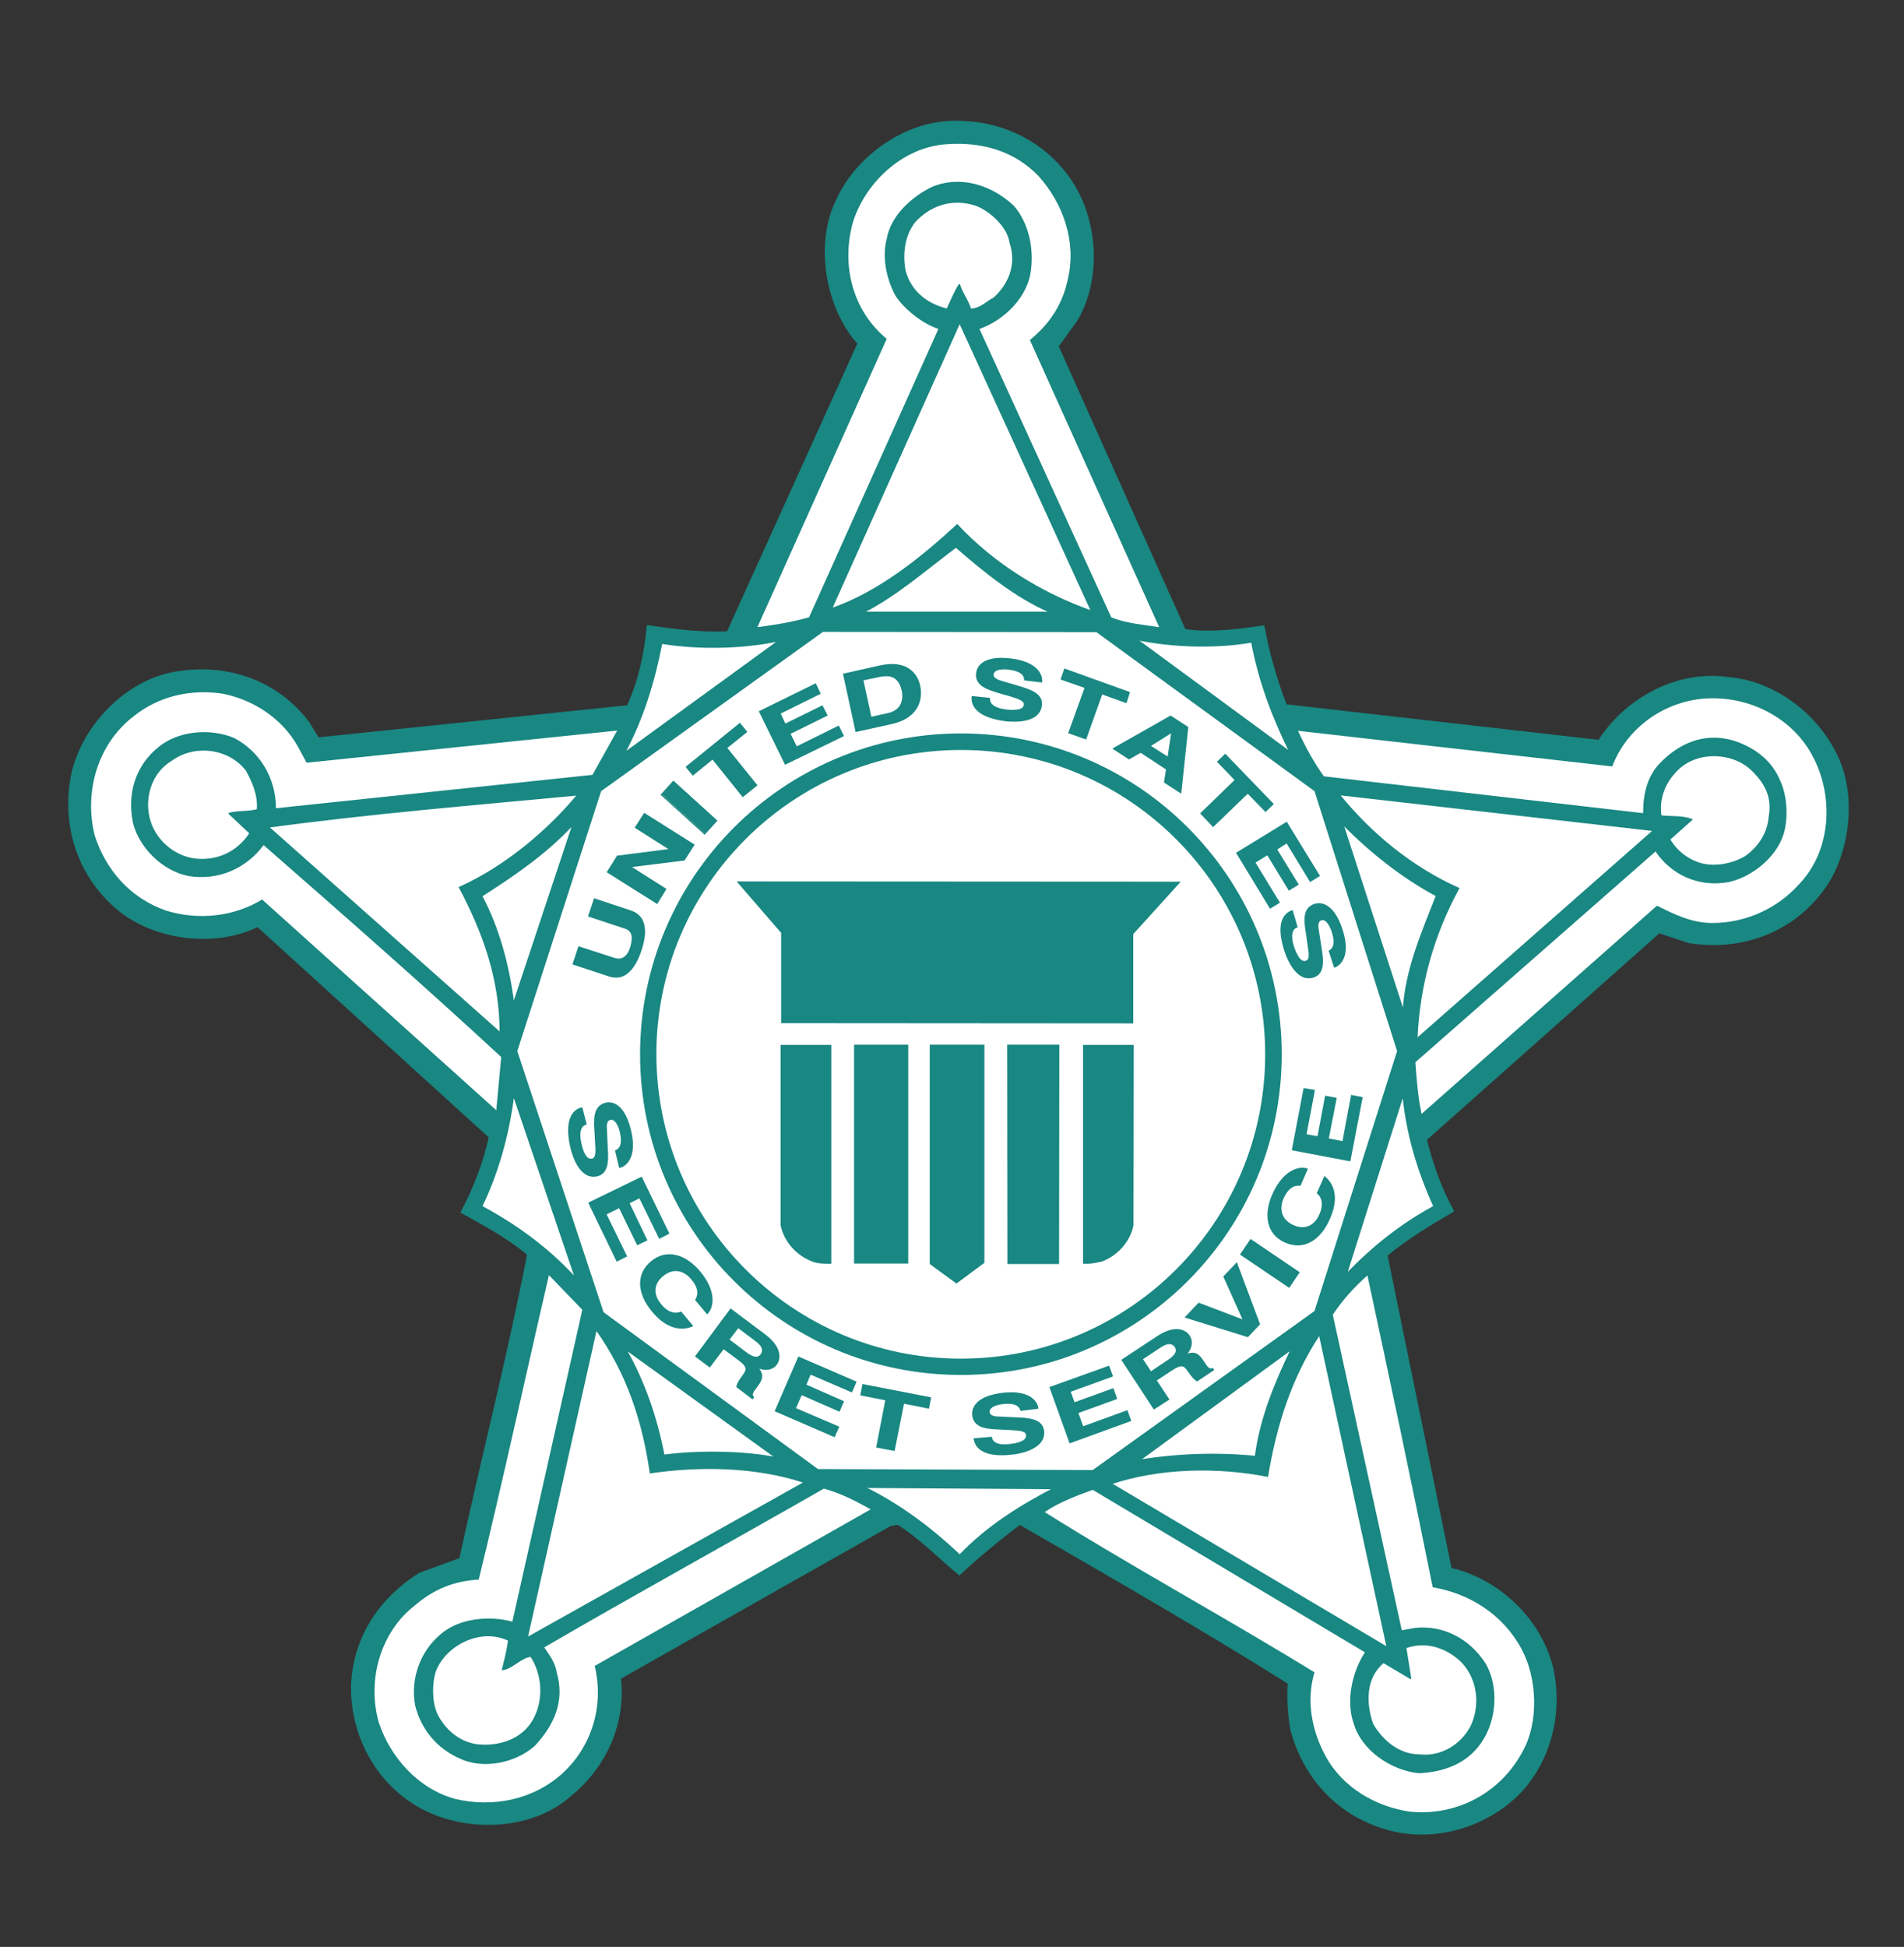 <?xml version="1.0" encoding="utf-8"?>
<!-- Generator: Adobe Illustrator 26.5.2, SVG Export Plug-In . SVG Version: 6.00 Build 0)  -->
<svg version="1.1" id="Layer_1" xmlns="http://www.w3.org/2000/svg" xmlns:xlink="http://www.w3.org/1999/xlink" x="0px" y="0px"
	 viewBox="0 0 77 78.72" style="enable-background:new 0 0 77 78.72;" xml:space="preserve">
<rect x="0" y="0" width="77" height="78.72" fill="#333333" stroke="none"/>
<style type="text/css">
	.st0{fill:#198782;}
	.st1{fill:none;stroke:#198782;stroke-width:0.049;stroke-linecap:square;stroke-miterlimit:2;}
	.st2{fill:#FFFFFF;}
	.st3{fill:none;stroke:#198782;stroke-width:0.049;}
</style>
<g>
	<path class="st0" d="M43.45,7.52c0.95,1.59,1.04,3.84,0.1,5.43L42.79,14l5.13,11.46c1.04,0.15,2.19,0,3.19-0.15
		c0.2,1.09,0.5,2.14,0.9,3.19l12.65,1.44c1.05-1.64,3.09-2.84,5.23-2.54c1.85,0.15,3.54,1.44,4.34,3.04
		c0.84,1.59,0.59,3.89-0.35,5.33c-1.24,1.85-3.34,2.69-5.58,2.34l-1.2-0.4l-9.42,8.37c0.25,1,0.6,1.99,1.1,2.89
		c-0.85,0.5-1.85,1.09-2.69,1.79l2.59,12.66c1.94,0.45,3.59,2.04,4.09,3.94c0.44,1.85-0.05,3.88-1.4,5.23
		c-1.45,1.39-3.69,1.99-5.68,1.24c-1.79-0.64-3.04-2.14-3.49-3.93c-0.1-0.6-0.14-1.2-0.1-1.84c-3.49-2.19-7.23-4.34-10.86-6.43
		c-0.85,0.65-1.64,1.29-2.44,2.04c-0.8-0.65-1.6-1.49-2.49-2.04l-0.3,0.05l-10.92,6.18c0.2,1.84-0.6,3.59-2,4.73
		c-1.49,1.35-3.98,1.49-5.78,0.65c-1.94-0.9-3.14-2.94-3.09-5.13c0.1-1.89,1.09-3.44,2.74-4.49l1.64-0.6
		c0.9-4.14,1.94-8.17,2.74-12.3c-0.84-0.7-1.79-1.2-2.69-1.7c0.5-0.95,0.9-1.94,1.14-3.04l-9.37-8.52
		c-1.74,0.85-4.23,0.55-5.73-0.75c-1.55-1.35-2.19-3.34-1.79-5.38c0.4-1.89,2.09-3.74,4.09-4.13c2.14-0.4,4.19,0.3,5.48,1.99
		l0.4,0.65l12.51-1.3c0.45-1,0.7-2.09,0.8-3.24c1.04,0.15,2.09,0.3,3.24,0.25l5.28-11.66c-1.3-1.45-1.75-4.04-0.85-5.83
		c0.75-1.64,2.54-2.99,4.43-3.14C40.46,4.78,42.4,5.78,43.45,7.52"/>
	<path class="st1" d="M43.45,7.52c0.95,1.59,1.04,3.84,0.1,5.43L42.79,14l5.13,11.46c1.04,0.15,2.19,0,3.19-0.15
		c0.2,1.09,0.5,2.14,0.9,3.19l12.65,1.44c1.05-1.64,3.09-2.84,5.23-2.54c1.85,0.15,3.54,1.44,4.34,3.04
		c0.84,1.59,0.59,3.89-0.35,5.33c-1.24,1.85-3.34,2.69-5.58,2.34l-1.2-0.4l-9.42,8.37c0.25,1,0.6,1.99,1.1,2.89
		c-0.85,0.5-1.85,1.09-2.69,1.79l2.59,12.66c1.94,0.45,3.59,2.04,4.09,3.94c0.44,1.85-0.05,3.88-1.4,5.23
		c-1.45,1.39-3.69,1.99-5.68,1.24c-1.79-0.64-3.04-2.14-3.49-3.93c-0.1-0.6-0.14-1.2-0.1-1.84c-3.49-2.19-7.23-4.34-10.86-6.43
		c-0.85,0.65-1.64,1.29-2.44,2.04c-0.8-0.65-1.6-1.49-2.49-2.04l-0.3,0.05l-10.92,6.18c0.2,1.84-0.6,3.59-2,4.73
		c-1.49,1.35-3.98,1.49-5.78,0.65c-1.94-0.9-3.14-2.94-3.09-5.13c0.1-1.89,1.09-3.44,2.74-4.49l1.64-0.6
		c0.9-4.14,1.94-8.17,2.74-12.3c-0.84-0.7-1.79-1.2-2.69-1.7c0.5-0.95,0.9-1.94,1.14-3.04l-9.37-8.52
		c-1.74,0.85-4.23,0.55-5.73-0.75c-1.55-1.35-2.19-3.34-1.79-5.38c0.4-1.89,2.09-3.74,4.09-4.13c2.14-0.4,4.19,0.3,5.48,1.99
		l0.4,0.65l12.51-1.3c0.45-1,0.7-2.09,0.8-3.24c1.04,0.15,2.09,0.3,3.24,0.25l5.28-11.66c-1.3-1.45-1.75-4.04-0.85-5.83
		c0.75-1.64,2.54-2.99,4.43-3.14C40.46,4.78,42.4,5.78,43.45,7.52z"/>
	<polyline class="st2" points="53.16,31.99 56.5,42.5 53.16,53.01 44.19,59.44 33.08,59.4 24.41,53.06 20.92,42.5 24.31,31.99 
		33.28,25.55 44.34,25.56 53.16,31.99 	"/>
	<path class="st2" d="M42,7.12c0.99,1.1,1.54,2.65,1.19,4.14c-0.2,1-0.7,1.8-1.54,2.49l5.23,11.61c-0.6-0.1-1.35-0.15-1.94-0.4
		L39.61,13.3c1-0.35,1.99-1.3,2.09-2.44c0.1-0.85-0.1-1.85-0.7-2.54c-0.9-0.85-2.19-1.25-3.34-0.75c-0.8,0.4-1.64,1.15-1.8,2.09
		c-0.2,0.75,0,1.65,0.35,2.29c0.35,0.55,1.1,1.14,1.74,1.35l-5.23,11.66c-0.7,0.2-1.35,0.3-2.09,0.4l5.23-11.66
		c-1.34-1.1-1.84-2.89-1.39-4.63c0.45-1.6,2-3.14,3.84-3.24C39.76,5.73,41.05,6.13,42,7.12"/>
	<path class="st2" d="M12.05,30.19l0.35,0.65l12.56-1.3l-1,1.79l-12.8,1.35c0-1.2-0.64-2.29-1.69-2.84c-0.95-0.4-2.24-0.3-3.04,0.35
		c-0.95,0.75-1.3,1.9-1.05,3.09c0.25,1,1.2,1.94,2.24,2.14c1.2,0.2,2.34-0.3,3.04-1.25c3.19,2.79,6.43,5.63,9.61,8.57l-0.2,2.15
		l-9.47-8.52c-1.14,0.7-2.59,0.85-3.88,0.45c-1.45-0.5-2.44-1.64-2.89-3.04c-0.45-1.8,0.15-3.74,1.59-4.83c1-0.8,2.29-1.1,3.59-0.9
		C10.26,28.3,11.41,29.05,12.05,30.19"/>
	<path class="st2" d="M73.34,30.64c0.84,1.64,0.7,3.79-0.6,5.13c-0.9,1-2.19,1.55-3.49,1.55c-0.84,0-1.54-0.35-2.24-0.7l-9.52,8.42
		c-0.15-0.7-0.2-1.4-0.25-2.09l9.71-8.52c0.65,0.95,1.74,1.45,2.94,1.24c0.95-0.2,1.94-0.99,2.24-1.94c0.2-0.64,0.15-1.59-0.15-2.19
		c-0.35-0.85-1.1-1.35-1.89-1.6c-1.2-0.35-2.24,0.15-2.99,0.95c-0.5,0.54-0.65,1.24-0.65,1.99l-12.91-1.49
		c-0.4-0.55-0.75-1.2-1.05-1.84l12.71,1.44c0.59-1.54,2.04-2.59,3.68-2.74C70.75,28.1,72.54,29.05,73.34,30.64"/>
	<path class="st2" d="M20.72,65.57c-0.9-0.25-2.14-0.15-2.89,0.5c-0.85,0.7-1.24,1.84-1.04,2.89c0.25,1,0.9,1.74,1.79,2.14
		c0.95,0.45,2.24,0.2,3.04-0.5c0.75-0.8,1.25-1.79,0.89-2.99c-0.05-0.35-0.25-0.64-0.5-1c3.68-2.14,7.57-4.28,11.31-6.42
		c0.7,0.2,1.29,0.5,1.89,0.84l-11.16,6.33c0.4,1.64-0.15,3.29-1.3,4.34c-1.2,1.09-2.84,1.39-4.33,1.04c-1.5-0.4-2.64-1.69-3.1-3.09
		c-0.5-1.75,0.1-3.69,1.45-4.73c0.75-0.65,1.59-1,2.59-1.05c1-4.09,1.89-8.22,2.84-12.31l1.35,1.4L20.72,65.57"/>
	<path class="st2" d="M57.94,64.18c1.49,0.25,2.84,1.1,3.59,2.49c0.65,1.2,0.7,2.99,0.05,4.14c-0.89,1.69-2.69,2.64-4.58,2.44
		c-1.34-0.2-2.69-0.95-3.39-2.24c-0.55-1-0.8-2.24-0.45-3.39c-3.64-2.24-7.32-4.23-10.91-6.48c0.49-0.35,1.24-0.65,1.94-0.9
		l11.01,6.57c-0.5,0.75-0.79,1.95-0.45,2.89c0.3,1.05,1.49,1.89,2.64,2c0.95-0.05,1.89-0.35,2.49-1.2c0.65-0.9,0.75-2.29,0.2-3.24
		c-0.65-1-1.69-1.55-2.84-1.44l-0.55,0.1l-2.79-12.76c0.4-0.6,0.85-1.1,1.4-1.59C56.2,55.76,57.09,59.94,57.94,64.18"/>
	<path class="st2" d="M31.38,58.94c-1.24-0.25-3.09-0.29-4.53-0.1c-0.3-1.54-0.8-2.99-1.54-4.28L31.38,58.94"/>
	<path class="st1" d="M31.38,58.94c-1.24-0.25-3.09-0.29-4.53-0.1c-0.3-1.54-0.8-2.99-1.54-4.28L31.38,58.94z"/>
	<path class="st2" d="M40.85,9.81c0.3,0.9-0.05,1.69-0.65,2.24c-0.3,0.15-0.55,0.45-0.95,0.45c-0.1-0.35-0.35-0.65-0.45-1
		c-0.2,0.3-0.35,0.7-0.5,1c-0.85-0.2-1.49-0.75-1.7-1.55c-0.14-0.75,0-1.5,0.4-1.99c0.6-0.65,1.45-0.95,2.34-0.7
		C39.85,8.37,40.75,9.07,40.85,9.81"/>
	<path class="st1" d="M40.85,9.81c0.3,0.9-0.05,1.69-0.65,2.24c-0.3,0.15-0.55,0.45-0.95,0.45c-0.1-0.35-0.35-0.65-0.45-1
		c-0.2,0.3-0.35,0.7-0.5,1c-0.85-0.2-1.49-0.75-1.7-1.55c-0.14-0.75,0-1.5,0.4-1.99c0.6-0.65,1.45-0.95,2.34-0.7
		C39.85,8.37,40.75,9.07,40.85,9.81z"/>
	<path class="st2" d="M44.14,24.71c-1.99-0.7-3.94-1.89-5.43-3.49c-1.45,1.34-3.19,2.74-5.08,3.39l5.18-11.56L44.14,24.71"/>
	<path class="st1" d="M44.14,24.71c-1.99-0.7-3.94-1.89-5.43-3.49c-1.45,1.34-3.19,2.74-5.08,3.39l5.18-11.56L44.14,24.71z"/>
	<path class="st2" d="M42.49,24.76h-7.57c1.35-0.7,2.32-1.57,3.74-2.64C39.81,23.12,41.1,24.17,42.49,24.76"/>
	<path class="st1" d="M42.49,24.76h-7.57c1.35-0.7,2.32-1.57,3.74-2.64C39.81,23.12,41.1,24.17,42.49,24.76z"/>
	<path class="st2" d="M50.62,25.96c0.3,1.6,0.85,3.04,1.54,4.44l-6.18-4.54C47.43,26.16,49.17,26.21,50.62,25.96"/>
	<path class="st1" d="M50.62,25.96c0.3,1.6,0.85,3.04,1.54,4.44l-6.18-4.54C47.43,26.16,49.17,26.21,50.62,25.96z"/>
	<path class="st2" d="M25.26,30.44c0.75-1.4,1.2-2.89,1.5-4.43c1.54,0.25,3.29,0.2,4.73-0.1L25.26,30.44"/>
	<path class="st1" d="M25.26,30.44c0.75-1.4,1.2-2.89,1.5-4.43c1.54,0.25,3.29,0.2,4.73-0.1L25.26,30.44z"/>
	<path class="st2" d="M9.96,31.14c0.25,0.45,0.5,1,0.45,1.6c-0.35,0.1-0.8,0.05-1.15,0.15l0.85,0.8c-0.45,0.7-1.24,1.15-2.2,1.05
		c-0.89-0.1-1.69-0.8-1.89-1.7c-0.2-0.9,0.15-1.84,0.9-2.29C7.87,30.05,9.26,30.24,9.96,31.14"/>
	<path class="st1" d="M9.96,31.14c0.25,0.45,0.5,1,0.45,1.6c-0.35,0.1-0.8,0.05-1.15,0.15l0.85,0.8c-0.45,0.7-1.24,1.15-2.2,1.05
		c-0.89-0.1-1.69-0.8-1.89-1.7c-0.2-0.9,0.15-1.84,0.9-2.29C7.87,30.05,9.26,30.24,9.96,31.14z"/>
	<path class="st2" d="M70.95,31.24c0.45,0.45,0.75,1.04,0.6,1.79c-0.05,0.65-0.4,1.2-0.95,1.6c-0.5,0.3-1.2,0.45-1.79,0.3
		c-0.54-0.15-1-0.5-1.29-0.99l0.9-0.8c-0.35-0.15-0.85-0.1-1.25-0.15c-0.1-0.6,0.1-1.25,0.55-1.74
		C68.51,30.3,70.15,30.34,70.95,31.24"/>
	<path class="st1" d="M70.95,31.24c0.45,0.45,0.75,1.04,0.6,1.79c-0.05,0.65-0.4,1.2-0.95,1.6c-0.5,0.3-1.2,0.45-1.79,0.3
		c-0.54-0.15-1-0.5-1.29-0.99l0.9-0.8c-0.35-0.15-0.85-0.1-1.25-0.15c-0.1-0.6,0.1-1.25,0.55-1.74
		C68.51,30.3,70.15,30.34,70.95,31.24z"/>
	<path class="st2" d="M23.36,32.14c-1.24,1.5-2.99,2.94-4.78,3.74c0.95,1.79,1.65,3.68,1.65,5.88l-9.37-8.32
		C15,32.88,19.13,32.54,23.36,32.14"/>
	<path class="st1" d="M23.36,32.14c-1.24,1.5-2.99,2.94-4.78,3.74c0.95,1.79,1.65,3.68,1.65,5.88l-9.37-8.32
		C15,32.88,19.13,32.54,23.36,32.14z"/>
	<path class="st2" d="M57.3,42c0.1-2.24,0.69-4.23,1.69-6.08c-1.9-0.85-3.54-2.2-4.83-3.79l12.71,1.45L57.3,42"/>
	<path class="st1" d="M57.3,42c0.1-2.24,0.69-4.23,1.69-6.08c-1.9-0.85-3.54-2.2-4.83-3.79l12.71,1.45L57.3,42z"/>
	<path class="st2" d="M20.77,40.56c-0.2-1.54-0.6-3.04-1.29-4.33c1.25-0.8,2.59-1.7,3.69-2.89L20.77,40.56"/>
	<path class="st1" d="M20.77,40.56c-0.2-1.54-0.6-3.04-1.29-4.33c1.25-0.8,2.59-1.7,3.69-2.89L20.77,40.56z"/>
	<path class="st2" d="M58.09,36.22c-0.54,1.4-1.24,2.94-1.34,4.64l-2.44-7.53C55.45,34.48,56.7,35.47,58.09,36.22"/>
	<path class="st1" d="M58.09,36.22c-0.54,1.4-1.24,2.94-1.34,4.64l-2.44-7.53C55.45,34.48,56.7,35.47,58.09,36.22z"/>
	<path class="st2" d="M57.99,48.78c-1.3,0.7-2.49,1.64-3.54,2.74l2.29-7.23C56.9,45.89,57.34,47.34,57.99,48.78"/>
	<path class="st1" d="M57.99,48.78c-1.3,0.7-2.49,1.64-3.54,2.74l2.29-7.23C56.9,45.89,57.34,47.34,57.99,48.78z"/>
	<path class="st2" d="M23.27,51.67c-1.1-1.2-2.39-2.14-3.79-2.89c0.65-1.34,1.09-2.89,1.29-4.49L23.27,51.67"/>
	<path class="st1" d="M23.27,51.67c-1.1-1.2-2.39-2.14-3.79-2.89c0.65-1.34,1.09-2.89,1.29-4.49L23.27,51.67z"/>
	<path class="st2" d="M26.3,59.55c2.04-0.3,4.33-0.25,6.23,0.39l-11.21,6.28l2.79-12.46C25.36,55.51,26,57.45,26.3,59.55"/>
	<path class="st1" d="M26.3,59.55c2.04-0.3,4.33-0.25,6.23,0.39l-11.21,6.28l2.79-12.46C25.36,55.51,26,57.45,26.3,59.55z"/>
	<path class="st2" d="M44.94,59.99c1.94-0.65,4.28-0.7,6.32-0.3c0.35-2.09,0.95-3.98,2.1-5.73l2.74,12.65L44.94,59.99"/>
	<path class="st1" d="M44.94,59.99c1.94-0.65,4.28-0.7,6.32-0.3c0.35-2.09,0.95-3.98,2.1-5.73l2.74,12.65L44.94,59.99z"/>
	<path class="st2" d="M50.77,58.89c-1.54-0.15-3.13-0.1-4.68,0.15l6.13-4.48C51.57,55.91,50.97,57.35,50.77,58.89"/>
	<path class="st1" d="M50.77,58.89c-1.54-0.15-3.13-0.1-4.68,0.15l6.13-4.48C51.57,55.91,50.97,57.35,50.77,58.89z"/>
	<path class="st2" d="M42.6,60.19c-1.35,0.7-2.69,1.54-3.79,2.69c-1.14-1.09-2.49-2.09-3.84-2.74L42.6,60.19"/>
	<path class="st1" d="M42.6,60.19c-1.35,0.7-2.69,1.54-3.79,2.69c-1.14-1.09-2.49-2.09-3.84-2.74L42.6,60.19z"/>
	<path class="st2" d="M20.57,66.32c-0.05,0.4-0.15,0.79-0.25,1.19c0.4-0.05,0.74-0.5,1.15-0.54c0.49,0.74,0.55,1.79,0.1,2.58
		c-0.45,0.8-1.39,1.1-2.29,1c-0.65-0.1-1.19-0.5-1.54-1.1c-0.3-0.5-0.3-1.3-0.15-1.84C17.98,66.52,19.42,65.77,20.57,66.32"/>
	<path class="st1" d="M20.57,66.32c-0.05,0.4-0.15,0.79-0.25,1.19c0.4-0.05,0.74-0.5,1.15-0.54c0.49,0.74,0.55,1.79,0.1,2.58
		c-0.45,0.8-1.39,1.1-2.29,1c-0.65-0.1-1.19-0.5-1.54-1.1c-0.3-0.5-0.3-1.3-0.15-1.84C17.98,66.52,19.42,65.77,20.57,66.32z"/>
	<path class="st2" d="M59.14,67.22c0.65,0.7,0.75,1.75,0.35,2.59c-0.4,0.75-1.2,1.25-2.09,1.15c-0.8,0-1.49-0.55-1.89-1.25
		c-0.3-0.85-0.3-1.89,0.44-2.49c0.35,0.2,0.75,0.45,1.1,0.65l-0.2-1.25C57.69,66.32,58.54,66.62,59.14,67.22"/>
	<path class="st1" d="M59.14,67.22c0.65,0.7,0.75,1.75,0.35,2.59c-0.4,0.75-1.2,1.25-2.09,1.15c-0.8,0-1.49-0.55-1.89-1.25
		c-0.3-0.85-0.3-1.89,0.44-2.49c0.35,0.2,0.75,0.45,1.1,0.65l-0.2-1.25C57.69,66.32,58.54,66.62,59.14,67.22z"/>
	<path class="st0" d="M38.86,55.57c7.15,0,12.95-5.79,12.95-12.94c0-7.15-5.8-12.95-12.95-12.95c-7.15,0-12.95,5.8-12.95,12.95
		C25.91,49.78,31.71,55.57,38.86,55.57"/>
	<path class="st3" d="M38.86,55.57c7.15,0,12.95-5.79,12.95-12.94c0-7.15-5.8-12.95-12.95-12.95c-7.15,0-12.95,5.8-12.95,12.95
		C25.91,49.78,31.71,55.57,38.86,55.57z"/>
	<path class="st2" d="M38.86,54.96c6.81,0,12.33-5.52,12.33-12.33c0-6.81-5.52-12.33-12.33-12.33c-6.81,0-12.34,5.52-12.34,12.33
		C26.53,49.44,32.05,54.96,38.86,54.96"/>
	<path class="st3" d="M38.86,54.96c6.81,0,12.33-5.52,12.33-12.33c0-6.81-5.52-12.33-12.33-12.33c-6.81,0-12.34,5.52-12.34,12.33
		C26.53,49.44,32.05,54.96,38.86,54.96z"/>
	<path class="st0" d="M25.51,36.84c0.59,0.19,0.68,0.79,0.4,1.61c-0.1,0.3-0.29,0.73-0.61,0.94c-0.2,0.13-0.4,0.14-0.63,0.08
		l-1.49-0.49l0.23-0.69l1.45,0.47c0.32,0.1,0.54-0.11,0.64-0.43c0.15-0.47,0.06-0.71-0.21-0.8l-1.48-0.49l0.23-0.69L25.51,36.84"/>
	<path class="st3" d="M25.51,36.84c0.59,0.19,0.68,0.79,0.4,1.61c-0.1,0.3-0.29,0.73-0.61,0.94c-0.2,0.13-0.4,0.14-0.63,0.08
		l-1.49-0.49l0.23-0.69l1.45,0.47c0.32,0.1,0.54-0.11,0.64-0.43c0.15-0.47,0.06-0.71-0.21-0.8l-1.48-0.49l0.23-0.69L25.51,36.84z"/>
	<polyline class="st0" points="25.7,33.46 26.06,32.9 28.06,34.16 27.67,34.77 25.5,35.04 25.5,35.05 26.92,35.95 26.57,36.52 
		24.57,35.26 24.97,34.62 27.09,34.35 27.09,34.34 25.7,33.46 	"/>
	<polygon class="st3" points="25.7,33.46 26.06,32.9 28.06,34.16 27.67,34.77 25.5,35.04 25.5,35.05 26.92,35.95 26.57,36.52 
		24.57,35.26 24.97,34.62 27.09,34.35 27.09,34.34 	"/>
	<polyline class="st0" points="29,33.18 28.52,33.71 26.77,32.12 27.25,31.59 29,33.18 	"/>
	
		<rect x="27.52" y="31.47" transform="matrix(0.672 -0.74 0.74 0.672 -15.035 31.349)" class="st3" width="0.72" height="2.36"/>
	<polyline class="st0" points="30.6,31.75 30.04,32.2 28.82,30.68 28.02,31.33 27.76,31.01 29.92,29.26 30.19,29.59 29.38,30.24 
		30.6,31.75 	"/>
	<polygon class="st3" points="30.6,31.75 30.04,32.2 28.82,30.68 28.02,31.33 27.76,31.01 29.92,29.26 30.19,29.59 29.38,30.24 	"/>
	<polyline class="st0" points="33.16,28.04 31.54,28.84 31.75,29.29 33.25,28.55 33.44,28.92 31.94,29.66 32.21,30.21 33.91,29.37 
		34.1,29.75 31.76,30.89 30.72,28.77 32.98,27.66 33.16,28.04 	"/>
	<polygon class="st3" points="33.16,28.04 31.54,28.84 31.75,29.29 33.25,28.55 33.44,28.92 31.94,29.66 32.21,30.21 33.91,29.37 
		34.1,29.75 31.76,30.89 30.72,28.77 32.98,27.66 	"/>
	<path class="st0" d="M35.22,29.01l0.68-0.15c0.57-0.12,0.67-0.56,0.59-0.94c-0.15-0.68-0.63-0.63-0.93-0.57l-0.67,0.14L35.22,29.01
		 M34.12,27.26l1.47-0.33c1.13-0.25,1.51,0.37,1.6,0.8c0.11,0.5-0.02,1.27-1.12,1.52l-1.45,0.32L34.12,27.26z"/>
	<path class="st3" d="M35.22,29.01l0.68-0.15c0.57-0.12,0.67-0.56,0.59-0.94c-0.15-0.68-0.63-0.63-0.93-0.57l-0.67,0.14L35.22,29.01
		z M34.12,27.26l1.47-0.33c1.13-0.25,1.51,0.37,1.6,0.8c0.11,0.5-0.02,1.27-1.12,1.52l-1.45,0.32L34.12,27.26z"/>
	<path class="st0" d="M40.01,28.24c-0.01,0.13,0.05,0.39,0.67,0.47c0.34,0.04,0.72,0.03,0.75-0.21c0.02-0.18-0.23-0.26-0.58-0.37
		l-0.36-0.1c-0.54-0.16-1.06-0.31-0.99-0.82c0.03-0.26,0.29-0.7,1.39-0.56c1.04,0.13,1.26,0.63,1.23,0.92l-0.68-0.08
		c0-0.11-0.03-0.36-0.65-0.44c-0.27-0.03-0.6,0-0.63,0.21c-0.02,0.18,0.2,0.25,0.33,0.29l0.81,0.24c0.46,0.14,0.87,0.32,0.81,0.74
		c-0.09,0.71-1.13,0.64-1.44,0.61c-1.23-0.16-1.39-0.68-1.35-0.97L40.01,28.24"/>
	<path class="st3" d="M40.01,28.24c-0.01,0.13,0.05,0.39,0.67,0.47c0.34,0.04,0.72,0.03,0.75-0.21c0.02-0.18-0.23-0.26-0.58-0.37
		l-0.36-0.1c-0.54-0.16-1.06-0.31-0.99-0.82c0.03-0.26,0.29-0.7,1.39-0.56c1.04,0.13,1.26,0.63,1.23,0.92l-0.68-0.08
		c0-0.11-0.03-0.36-0.65-0.44c-0.27-0.03-0.6,0-0.63,0.21c-0.02,0.18,0.2,0.25,0.33,0.29l0.81,0.24c0.46,0.14,0.87,0.32,0.81,0.74
		c-0.09,0.71-1.13,0.64-1.44,0.61c-1.23-0.16-1.39-0.68-1.35-0.97L40.01,28.24z"/>
	<polyline class="st0" points="43.91,29.87 43.23,29.63 43.89,27.8 42.92,27.46 43.06,27.06 45.67,28 45.54,28.4 44.56,28.05 
		43.91,29.87 	"/>
	<polygon class="st3" points="43.91,29.87 43.23,29.63 43.89,27.8 42.92,27.46 43.06,27.06 45.67,28 45.54,28.4 44.56,28.05 	"/>
	<path class="st0" d="M46.5,30.16l0.74,0.47l0.15-1.01l-0.01-0.01L46.5,30.16 M45.66,30.68l-0.63-0.41l2.31-1.31l0.69,0.45
		l-0.28,2.64l-0.65-0.42l0.08-0.53l-1.05-0.69L45.66,30.68z"/>
	<path class="st3" d="M46.5,30.16l0.74,0.47l0.15-1.01l-0.01-0.01L46.5,30.16z M45.66,30.68l-0.63-0.41l2.31-1.31l0.69,0.45
		l-0.28,2.64l-0.65-0.42l0.08-0.53l-1.05-0.69L45.66,30.68z"/>
	<polyline class="st0" points="49.06,33.41 48.57,32.89 49.96,31.54 49.25,30.8 49.55,30.51 51.48,32.51 51.18,32.8 50.46,32.06 
		49.06,33.41 	"/>
	<polygon class="st3" points="49.06,33.41 48.57,32.89 49.96,31.54 49.25,30.8 49.55,30.51 51.48,32.51 51.18,32.8 50.46,32.06 	"/>
	<polyline class="st0" points="52.99,35.63 52.04,34.07 51.62,34.34 52.49,35.76 52.13,35.98 51.26,34.55 50.74,34.87 51.73,36.49 
		51.37,36.71 50.02,34.49 52.03,33.26 53.35,35.41 52.99,35.63 	"/>
	<polygon class="st3" points="52.99,35.63 52.04,34.07 51.62,34.34 52.49,35.76 52.13,35.98 51.26,34.55 50.74,34.87 51.73,36.49 
		51.37,36.71 50.02,34.49 52.03,33.26 53.35,35.41 	"/>
	<path class="st0" d="M52.45,37.48c-0.13,0.04-0.33,0.21-0.14,0.81c0.11,0.32,0.28,0.66,0.51,0.58c0.18-0.06,0.14-0.32,0.08-0.68
		l-0.05-0.37c-0.09-0.55-0.18-1.09,0.32-1.25c0.25-0.08,0.76-0.03,1.1,1.02c0.33,1-0.03,1.41-0.3,1.51l-0.21-0.65
		c0.09-0.05,0.31-0.18,0.12-0.78c-0.09-0.26-0.25-0.55-0.45-0.48c-0.18,0.06-0.14,0.28-0.12,0.42l0.13,0.84
		c0.07,0.47,0.08,0.92-0.32,1.05c-0.68,0.22-1.06-0.76-1.15-1.04c-0.39-1.19,0.01-1.54,0.29-1.63L52.45,37.48"/>
	<path class="st3" d="M52.45,37.48c-0.13,0.04-0.33,0.21-0.14,0.81c0.11,0.32,0.28,0.66,0.51,0.58c0.18-0.06,0.14-0.32,0.08-0.68
		l-0.05-0.37c-0.09-0.55-0.18-1.09,0.32-1.25c0.25-0.08,0.76-0.03,1.1,1.02c0.33,1-0.03,1.41-0.3,1.51l-0.21-0.65
		c0.09-0.05,0.31-0.18,0.12-0.78c-0.09-0.26-0.25-0.55-0.45-0.48c-0.18,0.06-0.14,0.28-0.12,0.42l0.13,0.84
		c0.07,0.47,0.08,0.92-0.32,1.05c-0.68,0.22-1.06-0.76-1.15-1.04c-0.39-1.19,0.01-1.54,0.29-1.63L52.45,37.48z"/>
	<path class="st0" d="M23.7,45.45c-0.13,0.03-0.35,0.18-0.21,0.79c0.07,0.33,0.21,0.69,0.46,0.63c0.17-0.04,0.17-0.3,0.14-0.67
		l-0.02-0.37c-0.04-0.56-0.07-1.1,0.43-1.22c0.26-0.06,0.75,0.04,1,1.12c0.24,1.02-0.16,1.4-0.44,1.47l-0.16-0.67
		c0.1-0.04,0.33-0.16,0.19-0.76c-0.06-0.26-0.2-0.56-0.41-0.51c-0.18,0.04-0.17,0.26-0.16,0.41l0.04,0.85
		c0.03,0.47,0,0.92-0.41,1.02c-0.7,0.16-0.99-0.85-1.06-1.14c-0.28-1.22,0.16-1.54,0.44-1.6L23.7,45.45"/>
	<path class="st3" d="M23.7,45.45c-0.13,0.03-0.35,0.18-0.21,0.79c0.07,0.33,0.21,0.69,0.46,0.63c0.17-0.04,0.17-0.3,0.14-0.67
		l-0.02-0.37c-0.04-0.56-0.07-1.1,0.43-1.22c0.26-0.06,0.75,0.04,1,1.12c0.24,1.02-0.16,1.4-0.44,1.47l-0.16-0.67
		c0.1-0.04,0.33-0.16,0.19-0.76c-0.06-0.26-0.2-0.56-0.41-0.51c-0.18,0.04-0.17,0.26-0.16,0.41l0.04,0.85
		c0.03,0.47,0,0.92-0.41,1.02c-0.7,0.16-0.99-0.85-1.06-1.14c-0.28-1.22,0.16-1.54,0.44-1.6L23.7,45.45z"/>
	<polyline class="st0" points="26.67,50.06 25.87,48.42 25.43,48.64 26.15,50.14 25.78,50.32 25.05,48.82 24.5,49.09 25.33,50.79 
		24.95,50.98 23.82,48.64 25.94,47.61 27.04,49.87 26.67,50.06 	"/>
	<polygon class="st3" points="26.67,50.06 25.87,48.42 25.43,48.64 26.15,50.14 25.78,50.32 25.05,48.82 24.5,49.09 25.33,50.79 
		24.95,50.98 23.82,48.64 25.94,47.61 27.04,49.87 	"/>
	<path class="st0" d="M28.14,52.56c0.07-0.13,0.21-0.39-0.16-0.84c-0.22-0.27-0.66-0.56-1.18-0.14c-0.33,0.27-0.47,0.7-0.08,1.17
		c0.25,0.31,0.54,0.42,0.82,0.31l0.46,0.55c-0.49,0.21-1.08,0.06-1.62-0.6c-0.58-0.7-0.66-1.48-0.03-2c0.64-0.52,1.4-0.25,1.96,0.43
		c0.65,0.79,0.53,1.42,0.29,1.67L28.14,52.56"/>
	<path class="st3" d="M28.14,52.56c0.07-0.13,0.21-0.39-0.16-0.84c-0.22-0.27-0.66-0.56-1.18-0.14c-0.33,0.27-0.47,0.7-0.08,1.17
		c0.25,0.31,0.54,0.42,0.82,0.31l0.46,0.55c-0.49,0.21-1.08,0.06-1.62-0.6c-0.58-0.7-0.66-1.48-0.03-2c0.64-0.52,1.4-0.25,1.96,0.43
		c0.65,0.79,0.53,1.42,0.29,1.67L28.14,52.56z"/>
	<path class="st0" d="M30.16,54.69c0.29,0.22,0.5,0.26,0.63,0.07c0.07-0.1,0.12-0.3-0.22-0.55l-0.72-0.54l-0.38,0.5L30.16,54.69
		 M29.55,52.94l1.39,1.04c0.72,0.55,0.58,1.02,0.46,1.18c-0.15,0.21-0.44,0.27-0.76,0.13c0.18,0.24,0.25,0.39-0.01,0.74
		c-0.21,0.27-0.26,0.35-0.16,0.47l-0.04,0.05l-0.63-0.48c0.03-0.11,0.08-0.23,0.23-0.42c0.19-0.26,0.25-0.38-0.18-0.69l-0.59-0.44
		l-0.56,0.74l-0.56-0.42L29.55,52.94z"/>
	<path class="st3" d="M30.16,54.69c0.29,0.22,0.5,0.26,0.63,0.07c0.07-0.1,0.12-0.3-0.22-0.55l-0.72-0.54l-0.38,0.5L30.16,54.69z
		 M29.55,52.94l1.39,1.04c0.72,0.55,0.58,1.02,0.46,1.18c-0.15,0.21-0.44,0.27-0.76,0.13c0.18,0.24,0.25,0.39-0.01,0.74
		c-0.21,0.27-0.26,0.35-0.16,0.47l-0.04,0.05l-0.63-0.48c0.03-0.11,0.08-0.23,0.23-0.42c0.19-0.26,0.25-0.38-0.18-0.69l-0.59-0.44
		l-0.56,0.74l-0.56-0.42L29.55,52.94z"/>
	<polyline class="st0" points="34.44,56.27 32.77,55.55 32.58,56 34.1,56.67 33.94,57.05 32.41,56.38 32.16,56.95 33.91,57.7 
		33.74,58.08 31.36,57.05 32.3,54.88 34.61,55.88 34.44,56.27 	"/>
	<polygon class="st3" points="34.44,56.27 32.77,55.55 32.58,56 34.1,56.67 33.94,57.05 32.41,56.38 32.16,56.95 33.91,57.7 
		33.74,58.08 31.36,57.05 32.3,54.88 34.61,55.88 	"/>
	<polyline class="st0" points="36.16,58.64 35.46,58.51 35.83,56.6 34.82,56.4 34.9,55.99 37.63,56.52 37.55,56.93 36.54,56.73 
		36.16,58.64 	"/>
	<polygon class="st3" points="36.16,58.64 35.46,58.51 35.83,56.6 34.82,56.4 34.9,55.99 37.63,56.52 37.55,56.93 36.54,56.73 	"/>
	<path class="st0" d="M40.09,58.12c0.02,0.13,0.14,0.37,0.76,0.29c0.34-0.04,0.7-0.14,0.67-0.39c-0.02-0.18-0.28-0.2-0.65-0.22
		l-0.37-0.02c-0.56-0.02-1.1-0.04-1.16-0.56c-0.03-0.26,0.12-0.75,1.21-0.88c1.05-0.12,1.38,0.31,1.42,0.6l-0.68,0.08
		c-0.04-0.1-0.12-0.34-0.74-0.27c-0.27,0.03-0.58,0.14-0.55,0.35c0.02,0.18,0.25,0.2,0.39,0.2l0.85,0.04
		c0.47,0.02,0.91,0.1,0.96,0.52c0.08,0.71-0.95,0.9-1.25,0.93c-1.24,0.15-1.51-0.32-1.55-0.61L40.09,58.12"/>
	<path class="st3" d="M40.09,58.12c0.02,0.13,0.14,0.37,0.76,0.29c0.34-0.04,0.7-0.14,0.67-0.39c-0.02-0.18-0.28-0.2-0.65-0.22
		l-0.37-0.02c-0.56-0.02-1.1-0.04-1.16-0.56c-0.03-0.26,0.12-0.75,1.21-0.88c1.05-0.12,1.38,0.31,1.42,0.6l-0.68,0.08
		c-0.04-0.1-0.12-0.34-0.74-0.27c-0.27,0.03-0.58,0.14-0.55,0.35c0.02,0.18,0.25,0.2,0.39,0.2l0.85,0.04
		c0.47,0.02,0.91,0.1,0.96,0.52c0.08,0.71-0.95,0.9-1.25,0.93c-1.24,0.15-1.51-0.32-1.55-0.61L40.09,58.12z"/>
	<polyline class="st0" points="44.98,55.64 43.27,56.26 43.44,56.73 45.01,56.16 45.15,56.55 43.58,57.12 43.79,57.7 45.58,57.05 
		45.72,57.44 43.27,58.33 42.47,56.1 44.84,55.25 44.98,55.64 	"/>
	<polygon class="st3" points="44.98,55.64 43.27,56.26 43.44,56.73 45.01,56.16 45.15,56.55 43.58,57.12 43.79,57.7 45.58,57.05 
		45.72,57.44 43.27,58.33 42.47,56.1 44.84,55.25 	"/>
	<path class="st0" d="M47.24,55.01c0.31-0.2,0.41-0.38,0.28-0.57c-0.07-0.1-0.24-0.21-0.59,0.02l-0.74,0.49l0.35,0.53L47.24,55.01
		 M45.38,54.99l1.44-0.95c0.76-0.5,1.16-0.2,1.27-0.03c0.14,0.22,0.11,0.51-0.13,0.76c0.28-0.08,0.45-0.11,0.69,0.26
		c0.19,0.29,0.24,0.36,0.39,0.31l0.03,0.05l-0.66,0.44c-0.1-0.07-0.19-0.16-0.33-0.36c-0.18-0.27-0.27-0.36-0.71-0.07l-0.62,0.41
		l0.51,0.77l-0.59,0.38L45.38,54.99z"/>
	<path class="st3" d="M47.24,55.01c0.31-0.2,0.41-0.38,0.28-0.57c-0.07-0.1-0.24-0.21-0.59,0.02l-0.74,0.49l0.35,0.53L47.24,55.01z
		 M45.38,54.99l1.44-0.95c0.76-0.5,1.16-0.2,1.27-0.03c0.14,0.22,0.11,0.51-0.13,0.76c0.28-0.08,0.45-0.11,0.69,0.26
		c0.19,0.29,0.24,0.36,0.39,0.31l0.03,0.05l-0.66,0.44c-0.1-0.07-0.19-0.16-0.33-0.36c-0.18-0.27-0.27-0.36-0.71-0.07l-0.62,0.41
		l0.51,0.77l-0.59,0.38L45.38,54.99z"/>
	<polyline class="st0" points="49.5,51.62 50.01,51.08 50.93,53.54 50.46,54.04 47.95,53.26 48.48,52.7 50.29,53.39 50.29,53.38 
		49.5,51.62 	"/>
	<polygon class="st3" points="49.5,51.62 50.01,51.08 50.93,53.54 50.46,54.04 47.95,53.26 48.48,52.7 50.29,53.39 50.29,53.38 	"/>
	<polyline class="st0" points="52.53,51.45 52.13,52.04 50.18,50.72 50.58,50.13 52.53,51.45 	"/>
	<polygon class="st3" points="52.53,51.45 52.13,52.04 50.18,50.72 50.58,50.13 	"/>
	<path class="st0" d="M52.58,47.92c-0.15-0.01-0.44-0.02-0.69,0.52c-0.14,0.31-0.2,0.84,0.41,1.12c0.39,0.17,0.83,0.11,1.08-0.45
		c0.16-0.36,0.13-0.67-0.1-0.87l0.29-0.65c0.41,0.34,0.54,0.93,0.18,1.71c-0.37,0.83-1.03,1.25-1.77,0.92
		c-0.76-0.33-0.86-1.14-0.49-1.95c0.42-0.93,1.04-1.11,1.37-1L52.58,47.92"/>
	<path class="st3" d="M52.58,47.92c-0.15-0.01-0.44-0.02-0.69,0.52c-0.14,0.31-0.2,0.84,0.41,1.12c0.39,0.17,0.83,0.11,1.08-0.45
		c0.16-0.36,0.13-0.67-0.1-0.87l0.29-0.65c0.41,0.34,0.54,0.93,0.18,1.71c-0.37,0.83-1.03,1.25-1.77,0.92
		c-0.76-0.33-0.86-1.14-0.49-1.95c0.42-0.93,1.04-1.11,1.37-1L52.58,47.92z"/>
	<polyline class="st0" points="53.15,44.09 52.81,45.88 53.3,45.97 53.61,44.33 54.03,44.41 53.71,46.05 54.31,46.17 54.66,44.3 
		55.08,44.38 54.59,46.93 52.27,46.49 52.74,44.02 53.15,44.09 	"/>
	<polygon class="st3" points="53.15,44.09 52.81,45.88 53.3,45.97 53.61,44.33 54.03,44.41 53.71,46.05 54.31,46.17 54.66,44.3 
		55.08,44.38 54.59,46.93 52.27,46.49 52.74,44.02 	"/>
	<polyline class="st0" points="45.83,37.77 45.83,41.38 31.59,41.37 31.59,37.72 29.79,35.64 47.75,35.65 45.83,37.77 	"/>
	<path class="st0" d="M42.84,42.24c0,3.12-0.01,6.13-0.01,8.87h-2.09l-0.01-8.87H42.84"/>
	<rect x="34.54" y="42.24" class="st0" width="2.19" height="8.85"/>
	<polyline class="st0" points="39.81,51.06 38.68,51.9 37.6,51.11 37.6,42.24 39.81,42.24 39.81,51.06 	"/>
	<path class="st0" d="M45.84,49.55c-0.14,0.66-0.63,1.21-1.28,1.46c-0.44,0.09-0.44,0.09-0.76,0.09v-8.85h2.05L45.84,49.55"/>
	<path class="st0" d="M31.57,49.55c0.14,0.66,0.63,1.21,1.28,1.46c0.22,0.09,0.52,0.09,0.77,0.09v-8.85h-2.05L31.57,49.55"/>
</g>
</svg>
